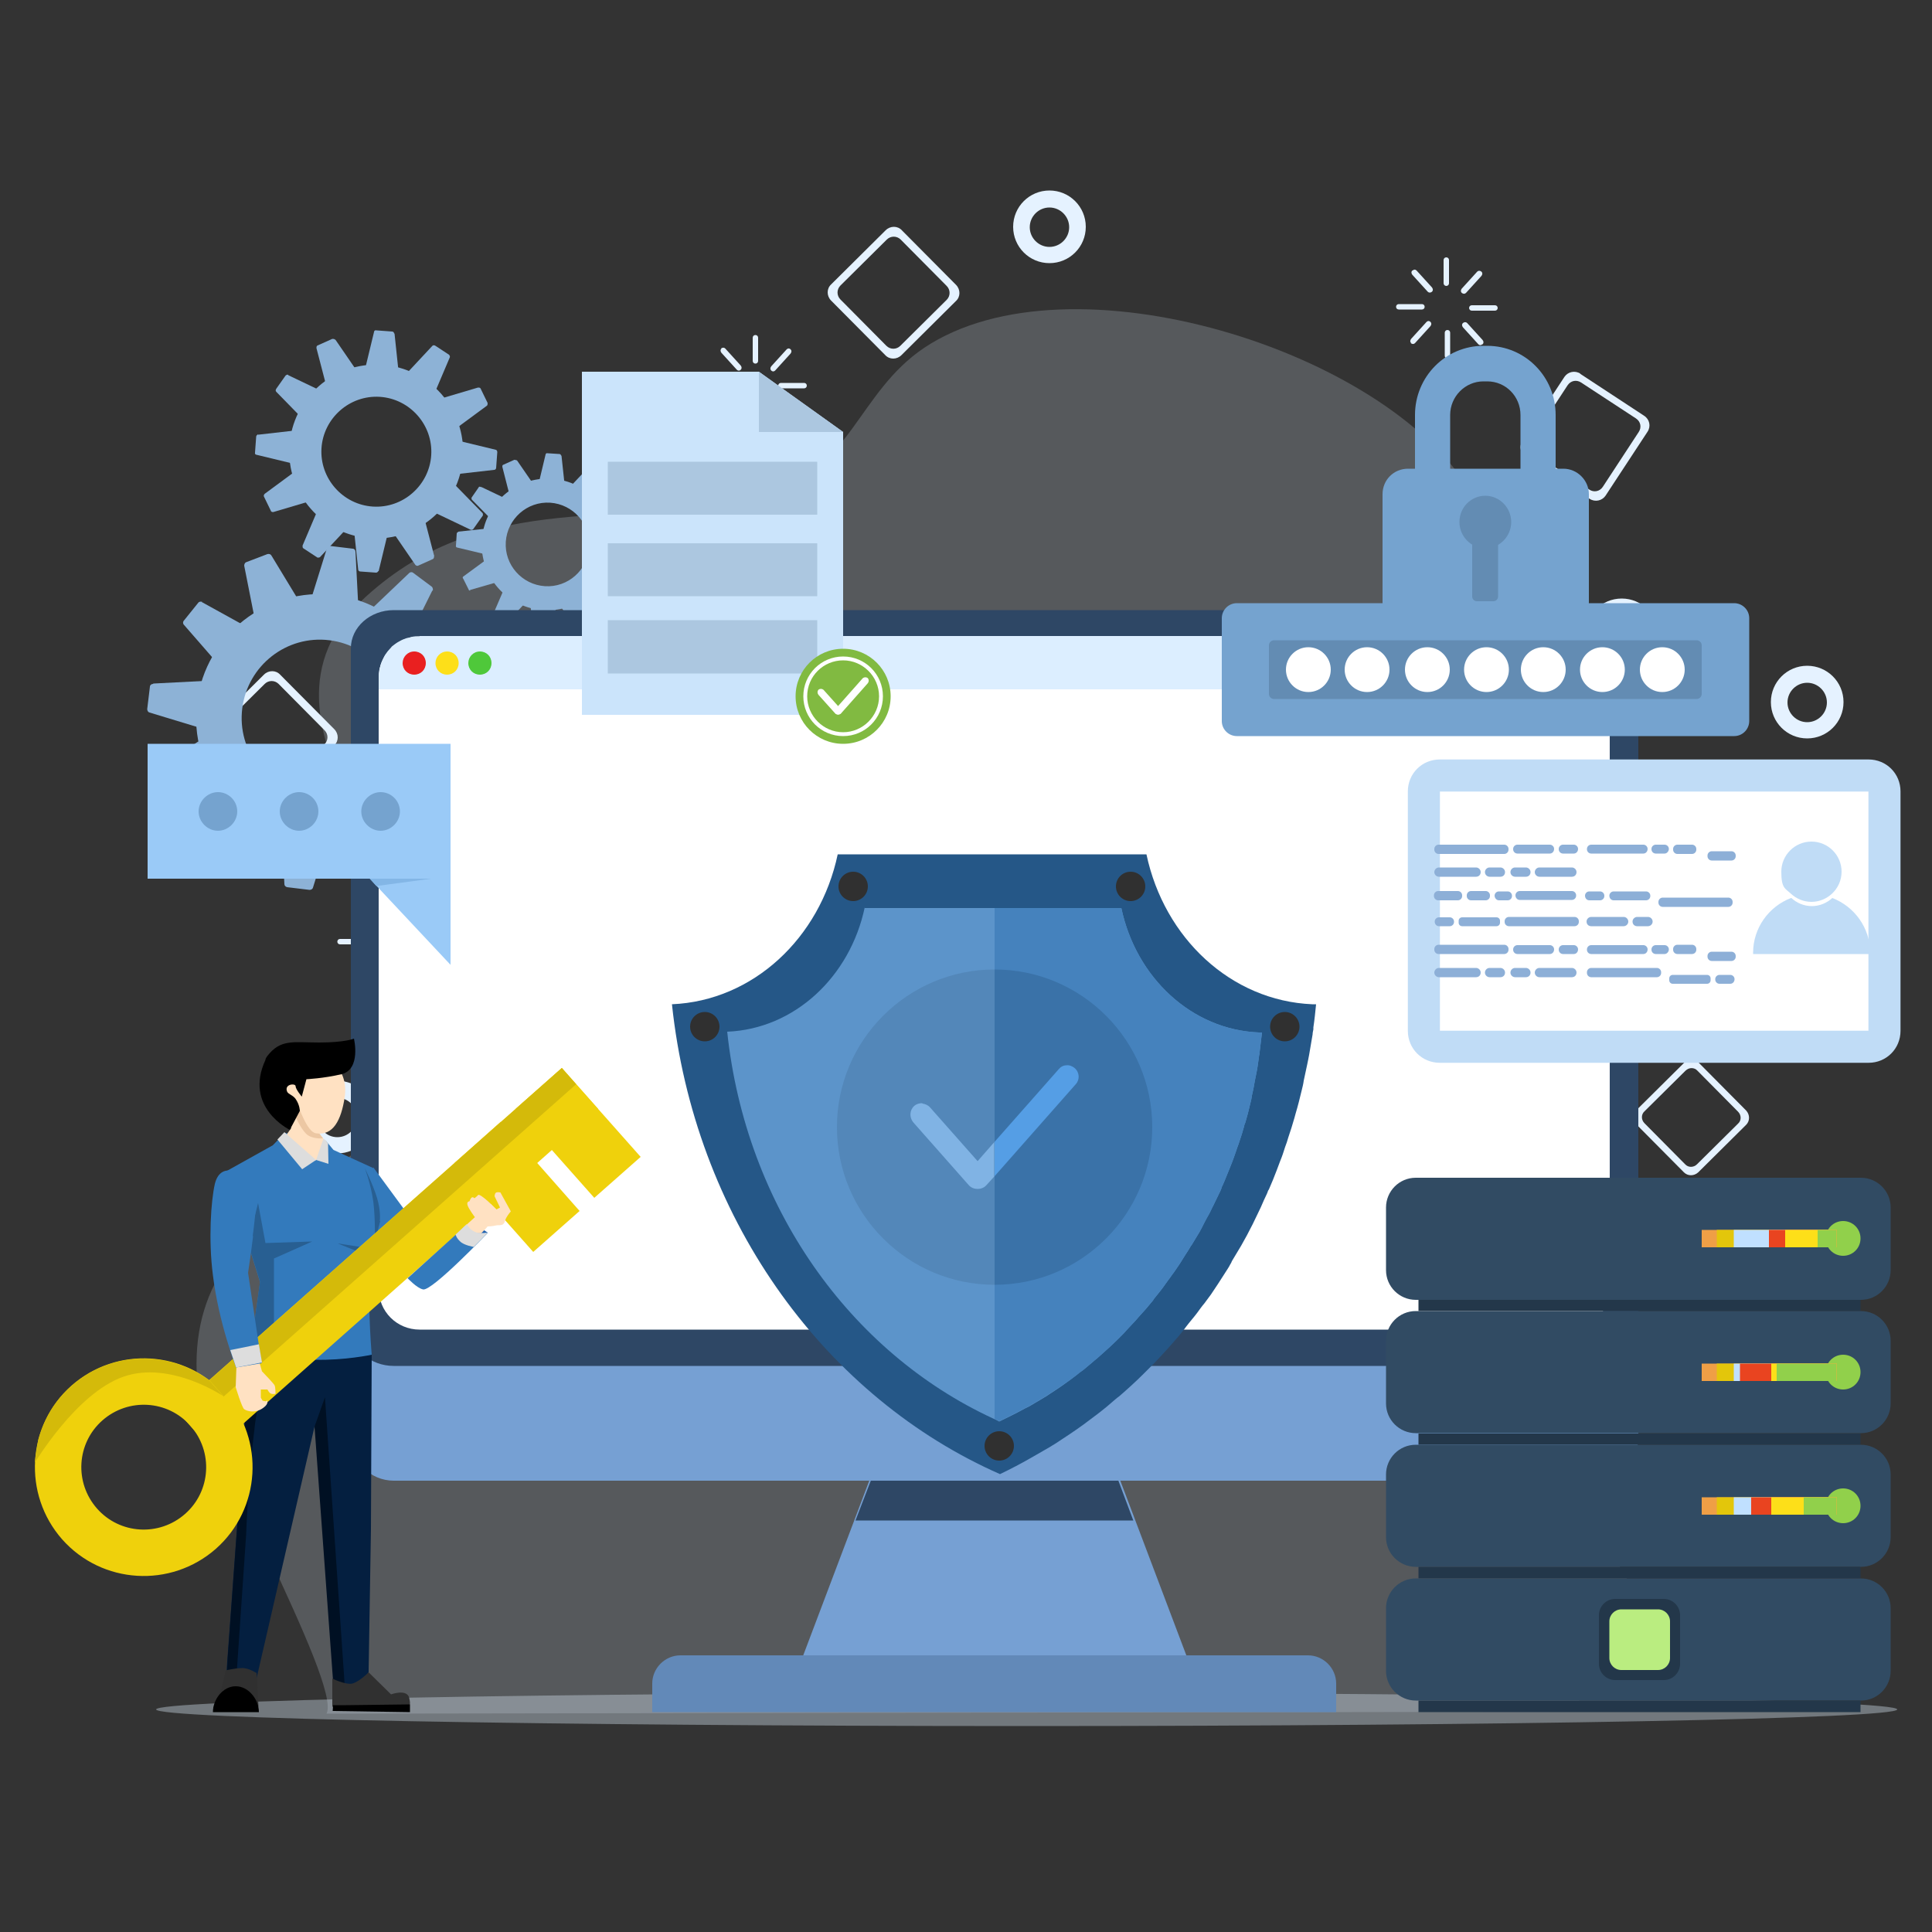 <?xml version="1.0" encoding="UTF-8"?>
<svg id="OBJECTS" xmlns="http://www.w3.org/2000/svg" version="1.1" viewBox="0 0 500 500">
  <rect x="0" y="0" width="500" height="500" fill="#333333" stroke="none"/>
  <!-- Generator: Adobe Illustrator 29.1.0, SVG Export Plug-In . SVG Version: 2.1.0 Build 142)  -->
  <defs>
    <style>
      .st0 {
        fill: #efd10c;
      }

      .st1 {
        fill: #337abc;
      }

      .st2 {
        fill: #3f5c69;
      }

      .st3 {
        fill: #d1deeb;
        opacity: .4;
      }

      .st3, .st4 {
        isolation: isolate;
      }

      .st5 {
        fill: #638cb3;
      }

      .st6 {
        fill: #6289b8;
      }

      .st7 {
        fill: #001023;
      }

      .st8 {
        fill: #d4ba0a;
      }

      .st9 {
        fill: #041f40;
      }

      .st10 {
        fill: #9acaf7;
      }

      .st11 {
        fill: #4582bd;
      }

      .st12 {
        fill: #285f92;
      }

      .st13, .st4 {
        fill: #e5f2ff;
      }

      .st14 {
        fill: #75a3cf;
      }

      .st15 {
        fill: #255787;
      }

      .st16, .st17 {
        fill: #fff;
      }

      .st18 {
        fill: #c0e0ff;
      }

      .st19 {
        fill: #303030;
      }

      .st20 {
        fill: #cbe4fb;
      }

      .st21 {
        fill: #2060af;
      }

      .st22 {
        fill: #ffe1c2;
      }

      .st23 {
        fill: #8dafd7;
      }

      .st24 {
        fill: #314b63;
      }

      .st25 {
        fill: #c0dcf6;
      }

      .st26 {
        fill: #ef9f46;
      }

      .st27 {
        fill: #559ee5;
      }

      .st28 {
        fill: #e3c60b;
      }

      .st29 {
        fill: #e92020;
      }

      .st30 {
        fill: #fddf19;
      }

      .st31 {
        fill: #ddd;
      }

      .st32 {
        fill: #e94420;
      }

      .st33 {
        fill: #ecc7a3;
      }

      .st34 {
        fill: #80b3e4;
      }

      .st35 {
        fill: #76a0d3;
      }

      .st4 {
        opacity: .2;
      }

      .st36 {
        fill: #acc7e0;
      }

      .st37 {
        fill: #3a72a8;
      }

      .st38 {
        fill: #91d04b;
      }

      .st39 {
        fill: #23374a;
      }

      .st40 {
        fill: #5387b9;
      }

      .st41 {
        fill: #4fc83a;
      }

      .st17 {
        stroke: #c0dcf6;
        stroke-linejoin: round;
        stroke-width: 8.3px;
      }

      .st42 {
        fill: #8db2d6;
      }

      .st43 {
        fill: #83b6e6;
      }

      .st44 {
        fill: #5c94ca;
      }

      .st45 {
        fill: #2e4765;
      }

      .st46 {
        fill: #baed80;
      }

      .st47 {
        fill: #81ba41;
      }

      .st48 {
        fill: #dceeff;
      }
    </style>
  </defs>
  <path class="st4" d="M84.5,443.5c4.1-8-33-72.1-33.6-88.3-1.8-48.6,56.8-48.9,61.9-88.6,4.6-35.5-55-78.4-18.2-112.1,31.6-28.8,66.7-16.8,103.6-26.7,22-5.9,23.7-26.2,41-37.8,37.6-25.1,119.8.8,141.2,37.1,20.6,34.9-24.3,65.6-12.8,99,9.2,26.9,38.7,40.1,40.4,71,1.3,24.6-23.5,41.3-20.2,65.8,4.6,33.1,64,41.5,17.5,80.1"/>
  <path class="st13" d="M100.3,230.8c.4,0,.7.3.7.7v6c0,.4-.3.7-.7.7s-.7-.3-.7-.7v-6c0-.4.3-.7.7-.7h0Z"/>
  <path class="st13" d="M100.6,257c.4,0,.7-.3.7-.7v-6c0-.4-.3-.7-.7-.7s-.7.3-.7.7v6c0,.4.3.7.7.7h0Z"/>
  <path class="st13" d="M109.4,234.5c.3.3.3.7,0,1l-4,4.4c-.3.3-.7.3-1.1,0-.3-.3-.3-.7,0-1l4-4.4c.3-.3.7-.3,1,0h0Z"/>
  <path class="st13" d="M91.5,234.3c-.3.3-.3.7,0,1.1l4,4.4c.3.3.7.3,1.1,0s.3-.7,0-1l-4-4.4c-.3-.3-.7-.3-1.1,0h0Z"/>
  <path class="st13" d="M109.7,253.3c.3-.3.3-.7,0-1l-4-4.4c-.3-.3-.7-.3-1,0s-.3.7,0,1.1l4,4.4c.3.3.7.3,1.1,0h0Z"/>
  <path class="st13" d="M91.2,253.1c-.3-.3-.3-.7,0-1l4-4.4c.3-.3.7-.3,1.1,0,.3.3.3.7,0,1.1l-4,4.4c-.3.3-.7.3-1,0h0Z"/>
  <path class="st13" d="M113.7,243.9c0,.4-.3.7-.7.7h-6c-.4,0-.7-.3-.7-.7s.3-.7.7-.7h6c.4,0,.7.3.7.7h0Z"/>
  <path class="st13" d="M87.3,243.7c0,.4.3.7.7.7h6c.4,0,.7-.3.7-.7s-.3-.7-.7-.7h-6c-.4,0-.7.3-.7.7h0Z"/>
  <path class="st13" d="M374.3,66.6c.4,0,.7.3.7.7v6c0,.4-.3.7-.7.7s-.7-.3-.7-.7v-6c0-.4.3-.7.7-.7h0Z"/>
  <path class="st13" d="M374.6,92.8c.4,0,.7-.3.7-.7v-6c0-.4-.3-.7-.7-.7s-.7.3-.7.7v6c0,.4.3.7.7.7h0Z"/>
  <path class="st13" d="M383.4,70.3c.3.3.3.7,0,1.1l-4,4.4c-.3.3-.7.3-1.1,0-.3-.3-.3-.7,0-1.1l4-4.4c.3-.3.7-.3,1.1,0h0Z"/>
  <path class="st13" d="M365.5,70c-.3.3-.3.7,0,1.1l4,4.4c.3.3.7.3,1.1,0,.3-.3.3-.7,0-1.1l-4-4.4c-.3-.3-.7-.3-1,0h-.1Z"/>
  <path class="st13" d="M383.7,89.1c.3-.3.3-.7,0-1.1l-4-4.4c-.3-.3-.7-.3-1.1,0-.3.3-.3.7,0,1.1l4,4.4c.3.3.7.3,1,0h.1Z"/>
  <path class="st13" d="M365.2,88.8c-.3-.3-.3-.7,0-1.1l4-4.4c.3-.3.7-.3,1,0s.3.7,0,1.1l-4,4.4c-.3.3-.7.3-1.1,0h.1Z"/>
  <path class="st13" d="M387.6,79.7c0,.4-.3.7-.7.7h-6c-.4,0-.7-.3-.7-.7s.3-.7.7-.7h6c.4,0,.7.3.7.7h0Z"/>
  <path class="st13" d="M361.3,79.4c0,.4.3.7.7.7h6c.4,0,.7-.3.7-.7s-.3-.7-.7-.7h-6c-.4,0-.7.3-.7.7h0Z"/>
  <path class="st13" d="M419.5,343.4c.4,0,.7.3.7.7v6c0,.4-.3.7-.7.7s-.7-.3-.7-.7v-6c0-.4.3-.7.7-.7h0Z"/>
  <path class="st13" d="M419.8,369.5c.4,0,.7-.3.7-.7v-6c0-.4-.3-.7-.7-.7s-.7.3-.7.7v6c0,.4.3.7.7.7h0Z"/>
  <path class="st13" d="M428.6,347c.3.3.3.7,0,1l-4,4.4c-.3.3-.7.3-1,0s-.3-.7,0-1.1l4-4.4c.3-.3.7-.3,1,0h0Z"/>
  <path class="st13" d="M410.7,346.8c-.3.3-.3.7,0,1l4,4.4c.3.3.7.3,1,0s.3-.7,0-1l-4-4.4c-.3-.3-.7-.3-1.1,0h.1Z"/>
  <path class="st13" d="M428.9,365.8c.3-.3.3-.7,0-1l-4-4.4c-.3-.3-.7-.3-1.1,0-.3.3-.3.7,0,1l4,4.4c.3.3.7.3,1.1,0h0Z"/>
  <path class="st13" d="M410.4,365.6c-.3-.3-.3-.7,0-1l4-4.4c.3-.3.7-.3,1.1,0,.3.3.3.7,0,1l-4,4.4c-.3.3-.7.3-1.1,0h0Z"/>
  <path class="st13" d="M432.8,356.4c0,.4-.3.7-.7.7h-6c-.4,0-.7-.3-.7-.7s.3-.7.7-.7h6c.4,0,.7.3.7.7h0Z"/>
  <path class="st13" d="M406.5,356.2c0,.4.3.7.7.7h6c.4,0,.7-.3.7-.7s-.3-.7-.7-.7h-6c-.4,0-.7.3-.7.7h0Z"/>
  <path class="st13" d="M195.5,86.7c.4,0,.7.3.7.7v6c0,.4-.3.7-.7.7s-.7-.3-.7-.7v-6c0-.4.3-.7.7-.7h0Z"/>
  <path class="st13" d="M195.8,112.9c.4,0,.7-.3.7-.7v-6c0-.4-.3-.7-.7-.7s-.7.3-.7.7v6c0,.4.3.7.7.7h0Z"/>
  <path class="st13" d="M204.6,90.4c.3.3.3.7,0,1.1l-4,4.4c-.3.3-.7.3-1,0s-.3-.7,0-1.1l4-4.4c.3-.3.7-.3,1,0h0Z"/>
  <path class="st13" d="M186.7,90.2c-.3.3-.3.7,0,1.1l4,4.4c.3.3.7.3,1,0s.3-.7,0-1.1l-4-4.4c-.3-.3-.7-.3-1.1,0h.1Z"/>
  <path class="st13" d="M204.9,109.2c.3-.3.3-.7,0-1.1l-4-4.4c-.3-.3-.7-.3-1.1,0s-.3.7,0,1.1l4,4.4c.3.3.7.3,1.1,0h0Z"/>
  <path class="st13" d="M186.4,109c-.3-.3-.3-.7,0-1.1l4-4.4c.3-.3.7-.3,1.1,0,.3.3.3.7,0,1.1l-4,4.4c-.3.3-.7.3-1,0h-.1Z"/>
  <path class="st13" d="M208.8,99.8c0,.4-.3.7-.7.7h-6c-.4,0-.7-.3-.7-.7s.3-.7.7-.7h6c.4,0,.7.3.7.7h0Z"/>
  <path class="st13" d="M182.4,99.6c0,.4.3.7.7.7h6c.4,0,.7-.3.7-.7s-.3-.7-.7-.7h-6c-.4,0-.7.3-.7.7h0Z"/>
  <path class="st13" d="M72.5,174.6c-1.1-1.2-3-1.2-4.2,0l-14.1,14c-1.2,1.1-1.2,3,0,4.2l14,14.1c1.1,1.2,3,1.2,4.2,0l14.1-14c1.2-1.1,1.2-3,0-4.2l-14-14.1h0ZM72.1,177l11.9,12c1,1,1,2.6,0,3.6l-12,11.9c-1,1-2.6,1-3.6,0l-11.9-12c-1-1-1-2.6,0-3.6l12-11.9c1-1,2.6-1,3.6,0h0Z"/>
  <path class="st13" d="M439.6,275c-1-1-2.6-1-3.7,0l-12.4,12.3c-1,1-1,2.6,0,3.7l12.3,12.4c1,1,2.6,1,3.7,0l12.4-12.3c1-1,1-2.6,0-3.7l-12.3-12.4h0ZM439.3,277.1l10.5,10.6c.9.9.9,2.3,0,3.1l-10.6,10.5c-.9.9-2.3.9-3.1,0l-10.5-10.6c-.9-.9-.9-2.3,0-3.1l10.6-10.5c.9-.9,2.3-.9,3.1,0h0Z"/>
  <path class="st13" d="M409,96.7c-1.4-.9-3.2-.5-4.1.8l-10.9,16.6c-.9,1.4-.5,3.2.8,4.1l16.6,10.9c1.4.9,3.2.5,4.1-.8l10.9-16.6c.9-1.4.5-3.2-.9-4.1l-16.6-10.9h.1ZM409.2,99l14.2,9.3c1.2.8,1.5,2.3.7,3.5l-9.3,14.2c-.8,1.2-2.3,1.5-3.5.7l-14.2-9.3c-1.2-.8-1.5-2.3-.7-3.5l9.3-14.2c.8-1.2,2.3-1.5,3.5-.7h0Z"/>
  <path class="st13" d="M233.4,59.6c-1.1-1.2-3-1.2-4.2,0l-14.1,14c-1.2,1.1-1.2,3,0,4.2l14,14.1c1.1,1.2,3,1.2,4.2,0l14.1-14c1.2-1.1,1.2-3,0-4.2l-14-14.1h0ZM233.1,62l11.9,12c1,1,1,2.6,0,3.6l-12,11.9c-1,1-2.6,1-3.6,0l-11.9-12c-1-1-1-2.6,0-3.6l12-11.9c1-1,2.6-1,3.6,0h0Z"/>
  <path class="st13" d="M87.3,279.7c-5.2,0-9.4,4.2-9.4,9.4s4.2,9.4,9.4,9.4,9.4-4.2,9.4-9.4-4.2-9.4-9.4-9.4h0ZM87.3,284.1c2.8,0,5.1,2.3,5.1,5.1s-2.3,5.1-5.1,5.1-5.1-2.3-5.1-5.1,2.3-5.1,5.1-5.1h0Z"/>
  <path class="st13" d="M467.7,172.3c-5.2,0-9.4,4.2-9.4,9.4s4.2,9.4,9.4,9.4,9.4-4.2,9.4-9.4-4.2-9.4-9.4-9.4h0ZM467.7,176.7c2.8,0,5.1,2.3,5.1,5.1s-2.3,5.1-5.1,5.1-5.1-2.3-5.1-5.1,2.3-5.1,5.1-5.1h0Z"/>
  <path class="st13" d="M419.7,154.9c-5.2,0-9.4,4.2-9.4,9.4s4.2,9.4,9.4,9.4,9.4-4.2,9.4-9.4-4.2-9.4-9.4-9.4h0ZM419.7,159.2c2.8,0,5.1,2.3,5.1,5.1s-2.3,5.1-5.1,5.1-5.1-2.3-5.1-5.1,2.3-5.1,5.1-5.1h0Z"/>
  <path class="st13" d="M271.6,49.3c-5.2,0-9.4,4.2-9.4,9.4s4.2,9.4,9.4,9.4,9.4-4.2,9.4-9.4-4.2-9.4-9.4-9.4h0ZM271.6,53.7c2.8,0,5.1,2.3,5.1,5.1s-2.3,5.1-5.1,5.1-5.1-2.3-5.1-5.1,2.3-5.1,5.1-5.1h0Z"/>
  <path class="st3" d="M40.4,442.4c0-2.4,100.9-4.3,225.3-4.3s225.3,1.9,225.3,4.3-100.9,4.3-225.3,4.3-225.3-1.9-225.3-4.3h0Z"/>
  <path class="st42" d="M114.5,189.7c2.2-17.5-10.3-33.5-27.8-35.7s-33.5,10.3-35.7,27.8,10.3,33.5,27.8,35.7,33.5-10.3,35.7-27.8h0ZM102.9,188.3c-1.4,11.1-11.5,19-22.6,17.6s-19-11.5-17.6-22.6,11.5-19,22.6-17.6,19,11.5,17.6,22.6h0Z"/>
  <path class="st42" d="M126.7,187.7l-16.8-5.1-.5,3.9-.7,5.8-.5,3.9,17.5-.9c.4,0,.7-.3.8-.7h0l.7-5.8h0c0-.4-.2-.8-.6-.9h0v-.2Z"/>
  <path class="st42" d="M39.7,176.9l17.5-.9-.5,3.9-.7,5.8-.5,3.8-16.8-5.1c-.4-.1-.6-.5-.6-.9h0l.7-5.8h0c0-.4.4-.7.8-.7h0Z"/>
  <path class="st42" d="M120.5,210.8l-11.5-13.2-2.4,3-3.7,4.6-2.4,3,15.4,8.5c.3.2.8,0,1.1-.2h0l3.7-4.6h0c.2-.3.2-.8,0-1.1h-.2Z"/>
  <path class="st42" d="M52.2,155.8l15.4,8.5-2.4,3-3.7,4.6-2.4,3-11.5-13.2c-.3-.3-.3-.8,0-1.1h0l3.7-4.6h0c.2-.3.7-.4,1.1-.2h-.2Z"/>
  <path class="st42" d="M101.8,225.5l-3.4-17.2-3.6,1.4-5.5,2.1-3.6,1.4,9.1,15c.2.3.7.5,1,.3h0l5.5-2.1h0c.4-.1.6-.6.5-.9h0Z"/>
  <path class="st42" d="M70.2,143.7l9.1,15-3.6,1.4-5.5,2.1-3.6,1.4-3.4-17.2c0-.4.2-.8.5-.9h0l5.5-2.1h0c.4-.1.8,0,1,.3h0Z"/>
  <path class="st42" d="M81,229.7l5.2-16.7-3.9-.5-5.8-.7-3.8-.5.9,17.5c0,.4.3.7.7.8h0l5.8.7h0c.4,0,.8-.2.9-.6h0Z"/>
  <path class="st42" d="M92,142.8l.9,17.5-3.9-.5-5.8-.7-3.8-.5,5.2-16.7c0-.4.5-.6.9-.6h0l5.8.7h0c.4,0,.7.4.7.8h0Z"/>
  <path class="st42" d="M59.8,223.3l12.7-12.1-3.1-2.3-4.7-3.5-3.1-2.3-7.8,15.7c-.2.3,0,.8.3,1h0l4.7,3.5h0c.3.2.8.2,1.1,0h-.1Z"/>
  <path class="st42" d="M111.9,152.8l-7.8,15.7-3.1-2.3-4.7-3.5-3.1-2.3,12.7-12.1c.3-.3.8-.3,1.1,0h0l4.7,3.5h0c.3.2.4.7.3,1.1h0Z"/>
  <path class="st42" d="M43.8,205.7l17.1-4-1.5-3.6-2.3-5.4-1.5-3.6-14.7,9.6c-.3.2-.5.7-.3,1h0l2.3,5.4h0c.2.4.6.6,1,.5h-.1Z"/>
  <path class="st42" d="M124.4,171.3l-14.7,9.6-1.5-3.6-2.3-5.4-1.5-3.6,17.1-4c.4,0,.8.1,1,.5h0l2.3,5.4h0c.2.4,0,.8-.3,1h0Z"/>
  <path class="st42" d="M119.8,118.3c.8-12.4-8.6-23.1-21-23.9s-23.1,8.6-23.9,21,8.6,23.1,21,23.9,23.1-8.6,23.9-21h0ZM111.6,117.8c-.5,7.8-7.3,13.8-15.1,13.3-7.8-.5-13.8-7.3-13.3-15.1.5-7.8,7.3-13.8,15.1-13.3,7.8.5,13.8,7.3,13.3,15.1h0Z"/>
  <path class="st42" d="M128.3,116.4l-12-2.9-.2,2.7-.3,4.1-.2,2.7,12.3-1.4c.3,0,.5-.3.5-.5h0l.3-4.1h0c0-.3-.2-.6-.4-.6h0Z"/>
  <path class="st42" d="M66.8,112.5l12.3-1.4-.2,2.7-.3,4.1-.2,2.7-12-2.9c-.3,0-.5-.3-.4-.6h0l.3-4.1h0c0-.3.3-.5.5-.6h0Z"/>
  <path class="st42" d="M124.9,132.8l-8.6-8.8-1.6,2.2-2.4,3.4-1.6,2.2,11.1,5.3c.2.1.6,0,.7-.2h0l2.4-3.4h0c.2-.2,0-.6,0-.8h0Z"/>
  <path class="st42" d="M74.6,97.1l11.1,5.3-1.6,2.2-2.4,3.4-1.6,2.2-8.6-8.8c-.2-.2-.2-.5,0-.8h0l2.4-3.4h0c.2-.2.5-.3.7-.2h0Z"/>
  <path class="st42" d="M112.4,144l-3.1-11.9-2.5,1.1-3.8,1.7-2.5,1.1,7,10.2c.2.2.5.3.7.2h0l3.8-1.7h0c.2-.1.4-.4.3-.7h0Z"/>
  <path class="st42" d="M86.8,87.9l7,10.2-2.5,1.1-3.8,1.7-2.5,1.1-3.1-11.9c0-.3,0-.6.3-.7h0l3.8-1.7h0c.2,0,.6,0,.7.2h0Z"/>
  <path class="st42" d="M98,147.8l2.9-12-2.7-.2-4.1-.3-2.7-.2,1.3,12.3c0,.3.3.5.5.5h0l4.1.3h0c.3,0,.5-.2.6-.4h0Z"/>
  <path class="st42" d="M102.1,86.3l1.3,12.3-2.7-.2-4.1-.3-2.7-.2,2.9-12c0-.3.3-.5.6-.4h0l4.1.3h0c.3,0,.5.3.5.5h0Z"/>
  <path class="st42" d="M82.8,144.2l8.4-9-2.3-1.5-3.5-2.3-2.3-1.5-4.8,11.3c0,.3,0,.6.2.7h0l3.5,2.3h0c.2.2.6.1.8,0h0Z"/>
  <path class="st42" d="M116.4,92.5l-4.8,11.3-2.3-1.5-3.5-2.3-2.3-1.5,8.4-9c.2-.2.5-.2.8,0h0l3.5,2.3h0c.2.2.3.5.2.7h0Z"/>
  <path class="st42" d="M70.8,132.5l11.8-3.5-1.2-2.4-1.8-3.7-1.2-2.4-9.9,7.3c-.2.2-.3.5-.2.7h0l1.8,3.7h0c0,.2.4.4.7.3h0Z"/>
  <path class="st42" d="M126,105l-9.9,7.3-1.2-2.4-1.8-3.7-1.2-2.4,11.8-3.5c.3,0,.6,0,.7.3h0l1.8,3.7h0c0,.2,0,.6-.2.7h0Z"/>
  <path class="st42" d="M158.7,142c.6-9.4-6.5-17.5-15.9-18.1s-17.5,6.5-18.1,15.9c-.6,9.4,6.5,17.5,15.9,18.1s17.5-6.5,18.1-15.9h0ZM152.5,141.6c-.4,5.9-5.5,10.5-11.5,10.1-5.9-.4-10.5-5.5-10.1-11.5.4-5.9,5.5-10.5,11.5-10.1,5.9.4,10.5,5.5,10.1,11.5h0Z"/>
  <path class="st42" d="M165.1,140.6l-9.1-2.2v2.1c-.1,0-.3,3.1-.3,3.1v2.1c-.1,0,9.1-1,9.1-1,.2,0,.4-.2.4-.4h0l.2-3.1h0c0-.2-.1-.4-.3-.5h0Z"/>
  <path class="st42" d="M118.5,137.6l9.3-1v2.1c0,0-.3,3.1-.3,3.1v2.1c0,0-9.2-2.2-9.2-2.2-.2,0-.4-.3-.3-.5h0l.2-3.1h0c0-.2.2-.4.4-.4h0Z"/>
  <path class="st42" d="M162.5,153l-6.6-6.7-1.2,1.7-1.8,2.6-1.2,1.7,8.4,4c.2,0,.4,0,.6-.1h0l1.8-2.6h0c.1-.2,0-.4,0-.6h0Z"/>
  <path class="st42" d="M124.5,126l8.4,4-1.2,1.7-1.8,2.6-1.2,1.7-6.6-6.7c0-.1-.2-.4,0-.6h0l1.8-2.6h0c0-.2.4-.2.6,0h0Z"/>
  <path class="st42" d="M153.1,161.4l-2.3-9-1.9.9-2.9,1.3-1.9.9,5.3,7.7c.1.2.4.2.6.2h0l2.9-1.3h0c.2,0,.3-.3.2-.5h0v-.2Z"/>
  <path class="st42" d="M133.7,119l5.3,7.7-1.9.9-2.9,1.3-1.9.9-2.3-9c0-.2,0-.4.2-.5h0l2.9-1.3h0c.2,0,.4,0,.6.2h0v-.2Z"/>
  <path class="st42" d="M142.2,164.4l2.2-9.1h-2.1c0-.1-3.1-.3-3.1-.3h-2.1c0-.1,1,9.1,1,9.1,0,.2.2.4.4.4h0l3.1.2h0c.2,0,.4-.1.5-.3h.1Z"/>
  <path class="st42" d="M145.3,117.8l1,9.3h-2.1c0,0-3.1-.3-3.1-.3h-2.1c0,0,2.2-9.2,2.2-9.2,0-.2.3-.4.5-.3h0l3.1.2h0c.2,0,.4.2.4.4h.1Z"/>
  <path class="st42" d="M130.7,161.6l6.4-6.8-1.7-1.1-2.6-1.7-1.7-1.1-3.7,8.6c0,.2,0,.4.2.5h0l2.6,1.7h0c.2.1.4,0,.6,0h-.1Z"/>
  <path class="st42" d="M156.1,122.5l-3.7,8.6-1.7-1.1-2.6-1.7-1.7-1.1,6.4-6.8c.1-.2.4-.2.6,0h0l2.6,1.7h0c.2,0,.2.4.2.6h0v-.2Z"/>
  <path class="st42" d="M121.6,152.7l9-2.6-.9-1.8-1.4-2.8-.9-1.8-7.5,5.5c-.2.1-.2.4,0,.6h0l1.4,2.8h0c0,.2.3.3.5.2h-.1Z"/>
  <path class="st42" d="M163.4,131.9l-7.5,5.6-.9-1.8-1.4-2.8-.9-1.8,9-2.6c.2,0,.4,0,.5.2h0l1.4,2.8h0c0,.2,0,.4-.1.6h0v-.2Z"/>
  <path class="st35" d="M229.2,372l-23.1,61.1c-1.9,4.9.9,8.9,6.2,8.9h90.3c5.3,0,8-4,6.2-8.9l-23.1-61.1h-56.5Z"/>
  <polygon class="st45" points="225.4 383.1 221.4 393.5 293.3 393.5 289.4 383.1 225.4 383.1 225.4 383.1"/>
  <path class="st35" d="M101.9,164.7h311c6.1,0,11.1,5,11.1,11.1v196.3c0,6.1-5,11.1-11.1,11.1H101.9c-6.1,0-11.1-5-11.1-11.1v-196.3c0-6.1,5-11.1,11.1-11.1h0Z"/>
  <path class="st45" d="M101.9,157.9h311c6.1,0,11.1,4.4,11.1,9.9v175.8c0,5.5-5,9.9-11.1,9.9H101.9c-6.1,0-11.1-4.4-11.1-9.9v-175.8c0-5.5,5-9.9,11.1-9.9h0Z"/>
  <path class="st16" d="M108.6,164.7c-5.9,0-10.6,4.8-10.6,10.6v158.2c0,5.9,4.7,10.6,10.6,10.6h297.4c5.9,0,10.6-4.8,10.6-10.6v-158.2c0-5.9-4.7-10.6-10.6-10.6H108.6Z"/>
  <path class="st48" d="M108.6,164.7h-1.1c-.6,0-1.3.2-1.9.4-.2,0-.3,0-.5.1-.6.2-1.1.4-1.6.7-.6.3-1.2.7-1.7,1.1-.3.2-.5.4-.7.7-.5.5-.9,1-1.3,1.6-.2.3-.4.6-.5.9-.3.6-.6,1.2-.8,1.9,0,.3-.2.7-.3,1,0,.7-.2,1.4-.2,2.1v3.2h318.6v-3.2c0-5.5-4.2-10-9.5-10.6H108.6Z"/>
  <path class="st29" d="M104.2,171.6c0-1.6,1.3-3,3-3s3,1.3,3,3-1.3,3-3,3-3-1.3-3-3h0Z"/>
  <path class="st30" d="M112.7,171.6c0-1.6,1.3-3,3-3s3,1.3,3,3-1.3,3-3,3-3-1.3-3-3h0Z"/>
  <path class="st41" d="M121.2,171.6c0-1.6,1.3-3,3-3s3,1.3,3,3-1.3,3-3,3-3-1.3-3-3h0Z"/>
  <path class="st2" d="M247.3,367.5c0-5.6,4.5-10.1,10.1-10.1s10.1,4.5,10.1,10.1-4.5,10.1-10.1,10.1-10.1-4.5-10.1-10.1h0Z"/>
  <path class="st6" d="M168.8,435.7c0-4,3.3-7.3,7.3-7.3h162.4c4,0,7.3,3.3,7.3,7.3v7.4h-177v-7.4h0Z"/>
  <path class="st15" d="M216.8,221.1c-4.6,21.7-21.9,37.9-42.9,38.8,5.8,54.6,38.4,100.2,82.9,120.7.7.3,1.3.6,2,.9,2.7-1.3,5.4-2.7,8-4.2.5-.3.9-.5,1.4-.8,1.1-.6,2.2-1.3,3.3-1.9.6-.4,1.2-.7,1.8-1.1,2.4-1.6,4.9-3.2,7.2-4.9,1.1-.8,2.1-1.6,3.2-2.4.4-.3.9-.7,1.3-1,1-.8,2-1.6,3-2.5.5-.4,1-.9,1.6-1.3,2.2-1.9,4.4-3.9,6.4-5.9l2.6-2.6c.6-.6,1.1-1.2,1.7-1.8.7-.8,1.5-1.6,2.2-2.4s1.4-1.6,2.1-2.4c.6-.7,1.2-1.4,1.8-2.2.2-.3.4-.5.6-.8.9-1.2,1.9-2.3,2.8-3.5.6-.8,1.2-1.7,1.9-2.5.6-.8,1.1-1.5,1.7-2.3.6-.9,1.2-1.8,1.8-2.7.6-.9,1.2-1.9,1.8-2.8.5-.8,1-1.5,1.4-2.3.2-.3.3-.5.4-.8.8-1.3,1.6-2.7,2.4-4,.5-.9,1-1.8,1.5-2.7.5-1,1-1.9,1.5-2.9.4-.9.9-1.8,1.3-2.7.6-1.2,1.1-2.3,1.6-3.5.3-.7.7-1.4,1-2.2,0-.2.2-.4.3-.6.7-1.6,1.4-3.3,2-4.9.3-.8.6-1.6.9-2.4.5-1.2.9-2.4,1.3-3.7.3-.8.6-1.6.8-2.4.6-1.7,1.1-3.4,1.6-5.1.1-.4.2-.7.3-1.1h0c.6-2,1.1-4,1.6-6.1.2-.8.4-1.6.5-2.4.3-1.4.6-2.8.9-4.2.2-.8.3-1.6.5-2.5.3-1.7.6-3.5.9-5.3,0-.4.1-.8.2-1.3v-.5c.3-2,.5-4,.7-6h-1c-21-.9-38.3-17.1-42.9-38.8h-80.1.2Z"/>
  <path class="st44" d="M223.8,234.8c-3.8,18-18.2,31.5-35.6,32.2,4.8,45.3,31.8,83,68.8,100.1.5.2,1.1.5,1.6.8,2.3-1.1,4.5-2.2,6.7-3.4.4-.2.8-.4,1.2-.6.9-.5,1.8-1.1,2.7-1.6.5-.3,1-.6,1.5-.9,2-1.3,4-2.6,6-4.1.9-.7,1.8-1.3,2.6-2,.4-.3.7-.5,1.1-.8.8-.7,1.7-1.4,2.5-2.1.4-.4.9-.7,1.3-1.1,1.8-1.6,3.6-3.2,5.3-4.9s1.4-1.4,2.1-2.2c.5-.5.9-1,1.4-1.5s1.2-1.3,1.8-2c.6-.7,1.2-1.3,1.8-2,.5-.6,1-1.2,1.5-1.8.2-.2.3-.4.5-.7.8-1,1.5-1.9,2.3-2.9.5-.7,1-1.4,1.5-2.1.5-.6.9-1.3,1.4-1.9.5-.7,1-1.5,1.5-2.2.5-.8,1-1.6,1.5-2.4.4-.6.8-1.2,1.2-1.9.1-.2.2-.4.4-.6.7-1.1,1.3-2.2,2-3.3.4-.7.8-1.5,1.2-2.3.4-.8.8-1.6,1.3-2.4.4-.7.7-1.5,1.1-2.2.5-1,.9-1.9,1.4-2.9.3-.6.6-1.2.8-1.8,0-.2.1-.3.2-.5.6-1.3,1.1-2.7,1.7-4.1.3-.7.5-1.3.8-2,.4-1,.7-2,1.1-3.1.2-.7.5-1.3.7-2,.5-1.4.9-2.8,1.3-4.2,0-.3.2-.6.3-.9h0c.5-1.7.9-3.3,1.3-5,.2-.7.3-1.3.4-2,.3-1.2.5-2.3.7-3.5.1-.7.3-1.4.4-2,.3-1.4.5-2.9.7-4.4,0-.3.1-.7.2-1v-.4c.2-1.7.4-3.3.6-5h-.8c-17.4-.7-31.8-14.2-35.6-32.2h-66.4v-.2Z"/>
  <path class="st19" d="M254.8,374.2c0-2.1,1.7-3.8,3.8-3.8s3.8,1.7,3.8,3.8-1.7,3.8-3.8,3.8-3.8-1.7-3.8-3.8h0Z"/>
  <path class="st19" d="M328.7,265.7c0-2.1,1.7-3.8,3.8-3.8s3.8,1.7,3.8,3.8-1.7,3.8-3.8,3.8-3.8-1.7-3.8-3.8h0Z"/>
  <path class="st19" d="M288.8,229.4c0-2.1,1.7-3.8,3.8-3.8s3.8,1.7,3.8,3.8-1.7,3.8-3.8,3.8-3.8-1.7-3.8-3.8h0Z"/>
  <path class="st19" d="M217,229.4c0-2.1,1.7-3.8,3.8-3.8s3.8,1.7,3.8,3.8-1.7,3.8-3.8,3.8-3.8-1.7-3.8-3.8h0Z"/>
  <path class="st19" d="M178.6,265.7c0-2.1,1.7-3.8,3.8-3.8s3.8,1.7,3.8,3.8-1.7,3.8-3.8,3.8-3.8-1.7-3.8-3.8h0Z"/>
  <path class="st11" d="M257.4,234.8v132.4c.4.2.8.4,1.2.6,2.3-1.1,4.5-2.2,6.7-3.4.4-.2.8-.4,1.2-.6.9-.5,1.8-1.1,2.7-1.6.5-.3,1-.6,1.5-.9,2-1.3,4-2.6,6-4,.9-.7,1.8-1.3,2.6-2,.4-.3.7-.5,1.1-.8.8-.7,1.7-1.4,2.5-2.1.4-.4.9-.7,1.3-1.1,1.8-1.6,3.6-3.2,5.3-4.9s1.4-1.4,2.1-2.2c.5-.5.9-1,1.4-1.5s1.2-1.3,1.8-2c.6-.7,1.2-1.3,1.8-2,.5-.6,1-1.2,1.5-1.8.2-.2.4-.4.5-.7.8-1,1.6-1.9,2.3-2.9.5-.7,1-1.4,1.5-2.1.5-.6.9-1.3,1.4-1.9.5-.7,1-1.5,1.5-2.2.5-.8,1-1.6,1.5-2.4.4-.6.8-1.3,1.2-1.9.1-.2.2-.4.4-.6.7-1.1,1.3-2.2,2-3.3.4-.7.8-1.5,1.2-2.3.4-.8.9-1.6,1.3-2.4.4-.7.7-1.5,1.1-2.2.5-1,.9-1.9,1.4-2.9.3-.6.6-1.2.8-1.8,0-.2.1-.3.2-.5.6-1.3,1.1-2.7,1.7-4.1.3-.7.5-1.3.8-2,.4-1,.7-2,1.1-3.1.2-.7.5-1.4.7-2,.5-1.4.9-2.8,1.3-4.2,0-.3.2-.6.3-.9h0c.5-1.7.9-3.3,1.3-5,.2-.7.3-1.3.4-2,.3-1.2.5-2.3.7-3.5.1-.7.3-1.4.4-2,.3-1.4.5-2.9.7-4.4,0-.3.1-.7.2-1v-.4c.2-1.7.4-3.3.6-5h-.8c-17.4-.7-31.8-14.2-35.6-32.2h-32.8v-.2Z"/>
  <path class="st40" d="M257.4,250.9c-22.5,0-40.8,18.3-40.8,40.8s18.3,40.8,40.8,40.8v-81.6h0Z"/>
  <path class="st37" d="M257.4,250.9v81.6c22.5,0,40.8-18.3,40.8-40.8s-18.3-40.8-40.8-40.8h0Z"/>
  <path class="st34" d="M238.7,285.5c-.8,0-1.5.2-2.1.7-1.2,1.1-1.3,2.9-.3,4.2l14.4,16.3c.6.7,1.5,1,2.3,1s1.7-.3,2.3-1l2-2.2v-8.9l-4.3,4.9-12.3-13.9c-.5-.6-1.3-.9-2-1h0Z"/>
  <path class="st27" d="M276,275.7c-.8,0-1.5.4-2,1l-16.6,18.8v8.9l21-23.8c1.1-1.2,1-3.1-.3-4.2-.6-.5-1.4-.8-2.1-.7h0Z"/>
  <path class="st24" d="M489.3,312.5c0-4.3-3.5-7.7-7.7-7.7h-115.2c-4.3,0-7.7,3.5-7.7,7.7v16.2c0,4.3,3.5,7.7,7.7,7.7h115.2c4.3,0,7.7-3.5,7.7-7.7v-16.2h0Z"/>
  <polygon class="st39" points="481.5 336.4 367.1 336.4 367.1 339.3 481.5 339.3 481.5 336.4 481.5 336.4"/>
  <path class="st38" d="M481.5,320.5c0-2.5-2-4.5-4.5-4.5s-4.5,2-4.5,4.5,2,4.5,4.5,4.5,4.5-2,4.5-4.5h0Z"/>
  <polygon class="st26" points="475.3 318.3 440.4 318.3 440.4 322.8 475.3 322.8 475.3 318.3 475.3 318.3"/>
  <polygon class="st28" points="475.3 318.3 444.3 318.3 444.3 322.8 475.3 322.8 475.3 318.3 475.3 318.3"/>
  <polygon class="st18" points="475.3 318.3 448.7 318.3 448.7 322.8 475.3 322.8 475.3 318.3 475.3 318.3"/>
  <polygon class="st32" points="475.3 318.3 457.8 318.3 457.8 322.8 475.3 322.8 475.3 318.3 475.3 318.3"/>
  <polygon class="st30" points="475.3 318.3 462 318.3 462 322.8 475.3 322.8 475.3 318.3 475.3 318.3"/>
  <polygon class="st38" points="475.3 318.3 470.4 318.3 470.4 322.8 475.3 322.8 475.3 318.3 475.3 318.3"/>
  <path class="st24" d="M489.3,347c0-4.3-3.5-7.7-7.7-7.7h-115.2c-4.3,0-7.7,3.5-7.7,7.7v16.2c0,4.3,3.5,7.7,7.7,7.7h115.2c4.3,0,7.7-3.5,7.7-7.7v-16.2h0Z"/>
  <polygon class="st39" points="481.5 371 367.1 371 367.1 373.9 481.5 373.9 481.5 371 481.5 371"/>
  <path class="st38" d="M481.5,355.1c0-2.5-2-4.5-4.5-4.5s-4.5,2-4.5,4.5,2,4.5,4.5,4.5,4.5-2,4.5-4.5h0Z"/>
  <polygon class="st26" points="475.3 352.9 440.4 352.9 440.4 357.4 475.3 357.4 475.3 352.9 475.3 352.9"/>
  <polygon class="st28" points="475.3 352.9 444.3 352.9 444.3 357.4 475.3 357.4 475.3 352.9 475.3 352.9"/>
  <polygon class="st18" points="475.3 352.9 448.7 352.9 448.7 357.4 475.3 357.4 475.3 352.9 475.3 352.9"/>
  <polygon class="st32" points="475.3 352.9 450.3 352.9 450.3 357.4 475.3 357.4 475.3 352.9 475.3 352.9"/>
  <polygon class="st30" points="475.3 352.9 458.4 352.9 458.4 357.4 475.3 357.4 475.3 352.9 475.3 352.9"/>
  <polygon class="st38" points="475.3 352.9 459.8 352.9 459.8 357.4 475.3 357.4 475.3 352.9 475.3 352.9"/>
  <path class="st24" d="M489.3,381.6c0-4.3-3.5-7.7-7.7-7.7h-115.2c-4.3,0-7.7,3.5-7.7,7.7v16.2c0,4.3,3.5,7.7,7.7,7.7h115.2c4.3,0,7.7-3.5,7.7-7.7v-16.2h0Z"/>
  <polygon class="st39" points="481.5 405.5 367.1 405.5 367.1 408.5 481.5 408.5 481.5 405.5 481.5 405.5"/>
  <path class="st38" d="M481.5,389.7c0-2.5-2-4.5-4.5-4.5s-4.5,2-4.5,4.5,2,4.5,4.5,4.5,4.5-2,4.5-4.5h0Z"/>
  <polygon class="st26" points="475.3 387.5 440.4 387.5 440.4 392 475.3 392 475.3 387.5 475.3 387.5"/>
  <polygon class="st28" points="475.3 387.5 444.3 387.5 444.3 392 475.3 392 475.3 387.5 475.3 387.5"/>
  <polygon class="st18" points="475.3 387.5 448.7 387.5 448.7 392 475.3 392 475.3 387.5 475.3 387.5"/>
  <polygon class="st32" points="475.3 387.5 453.2 387.5 453.2 392 475.3 392 475.3 387.5 475.3 387.5"/>
  <polygon class="st30" points="475.3 387.5 458.4 387.5 458.4 392 475.3 392 475.3 387.5 475.3 387.5"/>
  <polygon class="st38" points="475.3 387.5 466.8 387.5 466.8 392 475.3 392 475.3 387.5 475.3 387.5"/>
  <path class="st24" d="M489.3,416.2c0-4.3-3.5-7.7-7.7-7.7h-115.2c-4.3,0-7.7,3.5-7.7,7.7v16.2c0,4.3,3.5,7.7,7.7,7.7h115.2c4.3,0,7.7-3.5,7.7-7.7v-16.2h0Z"/>
  <polygon class="st39" points="481.5 440.1 367.1 440.1 367.1 443.1 481.5 443.1 481.5 440.1 481.5 440.1"/>
  <path class="st39" d="M434.8,418c0-2.3-1.9-4.2-4.2-4.2h-12.6c-2.3,0-4.2,1.9-4.2,4.2v12.6c0,2.3,1.9,4.2,4.2,4.2h12.6c2.3,0,4.2-1.9,4.2-4.2v-12.6h0Z"/>
  <path class="st46" d="M432.2,419.6c0-1.7-1.4-3.1-3.1-3.1h-9.5c-1.7,0-3.1,1.4-3.1,3.1v9.5c0,1.7,1.4,3.1,3.1,3.1h9.5c1.7,0,3.1-1.4,3.1-3.1v-9.5h0Z"/>
  <path class="st17" d="M368.5,204.8c0-2.3,1.8-4.1,4.1-4.1h111c2.3,0,4.1,1.8,4.1,4.1v62c0,2.3-1.8,4.1-4.1,4.1h-111c-2.3,0-4.1-1.8-4.1-4.1v-62h0Z"/>
  <path class="st23" d="M371.2,219.7c0-.6.5-1.1,1.1-1.1h17c.6,0,1.1.5,1.1,1.1v.2c0,.6-.5,1.1-1.1,1.1h-17c-.6,0-1.1-.5-1.1-1.1v-.2h0Z"/>
  <path class="st23" d="M391.6,219.7c0-.6.5-1.1,1.1-1.1h8.4c.6,0,1.1.5,1.1,1.1h0c0,.7-.5,1.2-1.1,1.2h-8.4c-.6,0-1.1-.5-1.1-1.1h0Z"/>
  <path class="st23" d="M397.2,225.7c0-.6.5-1.2,1.2-1.2h8.4c.6,0,1.2.5,1.2,1.2s-.5,1.2-1.2,1.2h-8.4c-.6,0-1.2-.5-1.2-1.2h0Z"/>
  <path class="st23" d="M441.9,221.4c0-.6.5-1.1,1.1-1.1h5.1c.6,0,1.1.5,1.1,1.1v.2c0,.6-.5,1.1-1.1,1.1h-5.1c-.6,0-1.1-.5-1.1-1.1v-.2h0Z"/>
  <path class="st23" d="M403.4,219.7c0-.6.5-1.1,1.1-1.1h2.8c.6,0,1.1.5,1.1,1.1h0c0,.7-.5,1.2-1.1,1.2h-2.8c-.6,0-1.1-.5-1.1-1.1h0Z"/>
  <path class="st23" d="M390.9,225.7c0-.6.5-1.2,1.2-1.2h2.8c.6,0,1.2.5,1.2,1.2s-.5,1.2-1.2,1.2h-2.8c-.6,0-1.2-.5-1.2-1.2h0Z"/>
  <path class="st23" d="M433,219.7c0-.6.5-1.1,1.1-1.1h3.8c.6,0,1.1.5,1.1,1.1v.2c0,.6-.5,1.1-1.1,1.1h-3.8c-.6,0-1.1-.5-1.1-1.1v-.2h0Z"/>
  <path class="st23" d="M384.3,225.7c0-.6.5-1.2,1.2-1.2h2.8c.6,0,1.2.5,1.2,1.2s-.5,1.2-1.2,1.2h-2.8c-.6,0-1.2-.5-1.2-1.2h0Z"/>
  <path class="st23" d="M427.4,219.7c0-.6.5-1.1,1.1-1.1h2.3c.6,0,1.1.5,1.1,1.1h0c0,.6-.5,1.2-1.1,1.2h-2.3c-.6,0-1.1-.5-1.1-1.1h0Z"/>
  <path class="st23" d="M371.2,225.7c0-.6.5-1.2,1.2-1.2h9.6c.6,0,1.2.5,1.2,1.2s-.5,1.2-1.2,1.2h-9.6c-.6,0-1.2-.5-1.2-1.2h0Z"/>
  <path class="st23" d="M410.7,219.7c0-.6.5-1.1,1.1-1.1h13.5c.6,0,1.1.5,1.1,1.1h0c0,.7-.5,1.2-1.1,1.2h-13.5c-.6,0-1.1-.5-1.1-1.1h0Z"/>
  <path class="st23" d="M371.2,245.6c0-.6.5-1.1,1.1-1.1h17c.6,0,1.1.5,1.1,1.1v.2c0,.6-.5,1.1-1.1,1.1h-17c-.6,0-1.1-.5-1.1-1.1v-.2h0Z"/>
  <path class="st23" d="M410.7,251.6c0-.6.5-1.1,1.1-1.1h17c.6,0,1.1.5,1.1,1.1v.2c0,.6-.5,1.1-1.1,1.1h-17c-.6,0-1.1-.5-1.1-1.1v-.2h0Z"/>
  <path class="st23" d="M391.6,245.7c0-.6.5-1.1,1.1-1.1h8.4c.6,0,1.1.5,1.1,1.1h0c0,.7-.5,1.2-1.1,1.2h-8.4c-.6,0-1.1-.5-1.1-1.1h0Z"/>
  <path class="st23" d="M432,253.2c0-.5.4-.9.9-.9h8.9c.5,0,.9.4.9.9v.5c0,.5-.4.9-.9.9h-8.9c-.5,0-.9-.4-.9-.9v-.5h0Z"/>
  <path class="st23" d="M397.2,251.7c0-.6.5-1.2,1.2-1.2h8.4c.6,0,1.2.5,1.2,1.2s-.5,1.2-1.2,1.2h-8.4c-.6,0-1.2-.5-1.2-1.2h0Z"/>
  <path class="st23" d="M441.9,247.4c0-.6.5-1.1,1.1-1.1h5.1c.6,0,1.1.5,1.1,1.1v.2c0,.6-.5,1.1-1.1,1.1h-5.1c-.6,0-1.1-.5-1.1-1.1v-.2h0Z"/>
  <path class="st23" d="M403.4,245.7c0-.6.5-1.1,1.1-1.1h2.8c.6,0,1.1.5,1.1,1.1h0c0,.7-.5,1.2-1.1,1.2h-2.8c-.6,0-1.1-.5-1.1-1.1h0Z"/>
  <path class="st23" d="M443.9,253.4c0-.6.5-1.1,1.1-1.1h2.8c.6,0,1.1.5,1.1,1.1h0c0,.7-.5,1.2-1.1,1.2h-2.8c-.6,0-1.1-.5-1.1-1.1h0Z"/>
  <path class="st23" d="M390.9,251.7c0-.6.5-1.2,1.2-1.2h2.8c.6,0,1.2.5,1.2,1.2s-.5,1.2-1.2,1.2h-2.8c-.6,0-1.2-.5-1.2-1.2h0Z"/>
  <path class="st23" d="M433,245.6c0-.6.5-1.1,1.1-1.1h3.8c.6,0,1.1.5,1.1,1.1v.2c0,.6-.5,1.1-1.1,1.1h-3.8c-.6,0-1.1-.5-1.1-1.1v-.2h0Z"/>
  <path class="st23" d="M384.3,251.7c0-.6.5-1.2,1.2-1.2h2.8c.6,0,1.2.5,1.2,1.2s-.5,1.2-1.2,1.2h-2.8c-.6,0-1.2-.5-1.2-1.2h0Z"/>
  <path class="st23" d="M427.4,245.7c0-.6.5-1.1,1.1-1.1h2.3c.6,0,1.1.5,1.1,1.1h0c0,.6-.5,1.2-1.1,1.2h-2.3c-.6,0-1.1-.5-1.1-1.1h0Z"/>
  <path class="st23" d="M371.2,251.7c0-.6.5-1.2,1.2-1.2h9.6c.6,0,1.2.5,1.2,1.2s-.5,1.2-1.2,1.2h-9.6c-.6,0-1.2-.5-1.2-1.2h0Z"/>
  <path class="st23" d="M410.7,245.7c0-.6.5-1.1,1.1-1.1h13.5c.6,0,1.1.5,1.1,1.1h0c0,.7-.5,1.2-1.1,1.2h-13.5c-.6,0-1.1-.5-1.1-1.1h0Z"/>
  <path class="st23" d="M448.4,233.4c0-.6-.5-1.1-1.1-1.1h-17c-.6,0-1.1.5-1.1,1.1v.2c0,.6.5,1.1,1.1,1.1h17c.6,0,1.1-.5,1.1-1.1v-.2h0Z"/>
  <path class="st23" d="M408.6,238.4c0-.6-.5-1.1-1.1-1.1h-17c-.6,0-1.1.5-1.1,1.1v.2c0,.6.5,1.1,1.1,1.1h17c.6,0,1.1-.5,1.1-1.1v-.2h0Z"/>
  <path class="st23" d="M427.1,231.8c0-.6-.5-1.1-1.1-1.1h-8.4c-.6,0-1.1.5-1.1,1.1h0c0,.7.5,1.2,1.1,1.2h8.4c.6,0,1.1-.5,1.1-1.1h0Z"/>
  <path class="st23" d="M388.2,238.3c0-.5-.4-.9-.9-.9h-8.9c-.5,0-.9.4-.9.9v.5c0,.5.4.9.9.9h8.9c.5,0,.9-.4.9-.9v-.5h0Z"/>
  <path class="st23" d="M421.4,238.5c0-.6-.5-1.2-1.2-1.2h-8.4c-.6,0-1.2.5-1.2,1.2s.5,1.2,1.2,1.2h8.4c.6,0,1.2-.5,1.2-1.2h0Z"/>
  <path class="st23" d="M378.4,231.7c0-.6-.5-1.1-1.1-1.1h-5.1c-.6,0-1.1.5-1.1,1.1v.2c0,.6.5,1.1,1.1,1.1h5.1c.6,0,1.1-.5,1.1-1.1v-.2h0Z"/>
  <path class="st23" d="M415.2,231.8c0-.6-.5-1.1-1.1-1.1h-2.8c-.6,0-1.1.5-1.1,1.1h0c0,.7.5,1.2,1.1,1.2h2.8c.6,0,1.1-.5,1.1-1.1h0Z"/>
  <path class="st23" d="M376.3,238.5c0-.6-.5-1.1-1.1-1.1h-2.8c-.6,0-1.1.5-1.1,1.1h0c0,.7.5,1.2,1.1,1.2h2.8c.6,0,1.1-.5,1.1-1.1h0Z"/>
  <path class="st23" d="M427.7,238.5c0-.6-.5-1.2-1.2-1.2h-2.8c-.6,0-1.2.5-1.2,1.2s.5,1.2,1.2,1.2h2.8c.6,0,1.2-.5,1.2-1.2h0Z"/>
  <path class="st23" d="M385.6,231.7c0-.6-.5-1.1-1.1-1.1h-3.8c-.6,0-1.1.5-1.1,1.1v.2c0,.6.5,1.1,1.1,1.1h3.8c.6,0,1.1-.5,1.1-1.1v-.2h0Z"/>
  <path class="st23" d="M391.3,231.8c0-.6-.5-1.1-1.1-1.1h-2.3c-.6,0-1.1.5-1.1,1.1h0c0,.6.5,1.2,1.1,1.2h2.3c.6,0,1.1-.5,1.1-1.1h0Z"/>
  <path class="st23" d="M407.9,231.7c0-.6-.5-1.1-1.1-1.1h-13.5c-.6,0-1.1.5-1.1,1.1h0c0,.7.5,1.2,1.1,1.2h13.5c.6,0,1.1-.5,1.1-1.1h0Z"/>
  <path class="st25" d="M463.5,232.4c-5.7,2.2-9.8,7.7-9.8,14.2s0,.2,0,.3h30.3v-.3c0-6.5-4.1-12-9.8-14.2-1.4,1.3-3.3,2.1-5.3,2.1s-3.9-.8-5.3-2.1h-.1Z"/>
  <path class="st25" d="M468.8,217.8c-4.3,0-7.8,3.5-7.8,7.8s1,4.3,2.5,5.7c1.4,1.3,3.3,2.1,5.3,2.1s3.9-.8,5.3-2.1c1.5-1.4,2.5-3.4,2.5-5.7,0-4.3-3.5-7.8-7.8-7.8h0Z"/>
  <polygon class="st10" points="116.6 192.5 38.2 192.5 38.2 227.4 116.6 227.4 116.6 192.5 116.6 192.5"/>
  <polygon class="st10" points="116.6 227.4 95.7 227.4 116.6 249.7 116.6 227.4 116.6 227.4"/>
  <polygon class="st43" points="111.6 227.4 95.7 227.4 97.4 229.3 111.6 227.4 111.6 227.4"/>
  <path class="st14" d="M103.5,210c0-2.8-2.3-5-5-5s-5,2.3-5,5,2.3,5,5,5,5-2.3,5-5h0Z"/>
  <path class="st14" d="M82.4,210c0-2.8-2.3-5-5-5s-5,2.3-5,5,2.3,5,5,5,5-2.3,5-5h0Z"/>
  <path class="st14" d="M61.4,210c0-2.8-2.3-5-5-5s-5,2.3-5,5,2.3,5,5,5,5-2.3,5-5h0Z"/>
  <path class="st14" d="M383.9,89.5c-9.8,0-17.7,8-17.7,17.9v16h9.1v-16c0-4.8,3.9-8.7,8.6-8.7h1c4.8,0,8.6,3.9,8.6,8.7v16h9.1v-16c0-9.9-7.9-17.9-17.7-17.9h-1Z"/>
  <path class="st14" d="M357.8,127.9c0-3.7,2.9-6.6,6.6-6.6h40.2c3.6,0,6.6,3,6.6,6.6v28c0,3.7-2.9,6.6-6.6,6.6h-40.2c-3.6,0-6.6-3-6.6-6.6v-28h0Z"/>
  <path class="st14" d="M367.8,123.3c-4,0-7.2,3.3-7.2,7.3v22.7c0,4,3.2,7.3,7.2,7.3h33.3c4,0,7.2-3.3,7.2-7.3v-22.7c0-4-3.2-7.3-7.2-7.3h-33.3ZM367.8,124.6h33.3c3.3,0,5.9,2.7,5.9,6v22.7c0,3.3-2.7,6-5.9,6h-33.3c-3.3,0-5.9-2.7-5.9-6v-22.7c0-3.3,2.7-6,5.9-6h0Z"/>
  <path class="st5" d="M377.7,135.1c0-3.8,3-6.8,6.7-6.8s6.7,3.1,6.7,6.8-3,6.8-6.7,6.8-6.7-3.1-6.7-6.8h0Z"/>
  <path class="st5" d="M381,136.4c0-.7.6-1.2,1.2-1.2h4.3c.7,0,1.2.5,1.2,1.2v18c0,.7-.6,1.2-1.2,1.2h-4.3c-.7,0-1.2-.6-1.2-1.2v-18h0Z"/>
  <path class="st14" d="M316.2,160c0-2.1,1.7-3.9,3.9-3.9h128.7c2.1,0,3.9,1.7,3.9,3.9v26.6c0,2.1-1.7,3.9-3.9,3.9h-128.7c-2.1,0-3.9-1.7-3.9-3.9v-26.6h0Z"/>
  <path class="st5" d="M328.4,167c0-.7.6-1.3,1.3-1.3h109.4c.7,0,1.3.6,1.3,1.3v12.6c0,.7-.6,1.3-1.3,1.3h-109.4c-.7,0-1.3-.6-1.3-1.3v-12.6h0Z"/>
  <path class="st16" d="M332.8,173.3c0-3.2,2.6-5.8,5.8-5.8s5.8,2.6,5.8,5.8-2.6,5.8-5.8,5.8-5.8-2.6-5.8-5.8h0Z"/>
  <path class="st16" d="M393.6,173.3c0-3.2,2.6-5.8,5.8-5.8s5.8,2.6,5.8,5.8-2.6,5.8-5.8,5.8-5.8-2.6-5.8-5.8h0Z"/>
  <path class="st16" d="M363.6,173.3c0-3.2,2.6-5.8,5.8-5.8s5.8,2.6,5.8,5.8-2.6,5.8-5.8,5.8-5.8-2.6-5.8-5.8h0Z"/>
  <path class="st16" d="M424.4,173.3c0-3.2,2.6-5.8,5.8-5.8s5.8,2.6,5.8,5.8-2.6,5.8-5.8,5.8-5.8-2.6-5.8-5.8h0Z"/>
  <path class="st16" d="M348,173.3c0-3.2,2.6-5.8,5.8-5.8s5.8,2.6,5.8,5.8-2.6,5.8-5.8,5.8-5.8-2.6-5.8-5.8h0Z"/>
  <path class="st16" d="M408.9,173.3c0-3.2,2.6-5.8,5.8-5.8s5.8,2.6,5.8,5.8-2.6,5.8-5.8,5.8-5.8-2.6-5.8-5.8h0Z"/>
  <path class="st16" d="M378.9,173.3c0-3.2,2.6-5.8,5.8-5.8s5.8,2.6,5.8,5.8-2.6,5.8-5.8,5.8-5.8-2.6-5.8-5.8h0Z"/>
  <path class="st9" d="M96.2,350.3l-.2,45.4-.6,37.1s-1.8,2.8-4,3.4c-2.2.5-5.1-1.2-5.1-1.2l-2.1-38.6-2.7-27.3-12.2-17.5,26.9-1.3h0Z"/>
  <polygon class="st9" points="87.8 350.8 81.4 369.2 66 436.1 58.5 436 58.7 431.4 64.5 351.9 87.8 350.8 87.8 350.8"/>
  <path class="st7" d="M84.1,361.6l-2.7,7.6,4.8,65.9s.6.3,1.4.5c.7.2,1.6.4,1.6.4l-5.1-74.4h0Z"/>
  <path class="st7" d="M64.5,351.9l-5.6,77.5-.3,6.6s.7-.2,1.4-.4c.6-.2,1.1-.3,1.1-.3l2.6-38.1s.4-13.2,2.3-28.7c1.7-13.1,8.9-17.1,8.9-17.1l-10.4.5h0Z"/>
  <path class="st19" d="M95.4,432.8l5.8,5.7s4.1-1.5,4.7.9-.3,2.1-.3,2.1l-19.6.2v-7.3s3.4,1.7,5.2,1.3c1.8-.5,4.1-2.8,4.1-2.8h.1Z"/>
  <polygon points="86.2 441.3 86.1 442.8 106.1 443.1 106.1 441.1 89.6 441.3 86.2 441.3 86.2 441.3"/>
  <path class="st19" d="M66.9,441.7l-.2-3.6-.3-5.1s-2.1-1.4-3.8-1.3c-1.7,0-4.2.6-4.2.6l-1,4.4-1.6,3.6-.6,1.8,11.7-.4h0Z"/>
  <path d="M67,443.1c0-3.3-2.7-6.7-6-6.7s-5.9,3.4-5.9,6.7"/>
  <path class="st1" d="M63.6,320l3.7,11.8-2.8,20.1s9.2-.3,17,0c7.7.2,14.7-1.3,14.7-1.3,0,0-1-11.4-.5-20s2.6-14.5,2.6-14.5l-1.7-13.8-10.3-4.7-1.9-2.3-10.7-2.1-3.1,3.2-12.2,6.8,5.3,16.9"/>
  <polygon class="st1" points="96.6 302.1 106.3 315.3 98.6 323.1 96.9 321.3 96.6 302.1 96.6 302.1"/>
  <path class="st12" d="M66.8,311.4l1.9,10.3,12.1-.4-9.9,4.4v18.5c0,4,3.3,7.4,3.3,7.4h-.7c-4.9,0-9,.2-9,.2l2.8-20.1-3.1-9.9,2.6-10.5h0Z"/>
  <path class="st22" d="M82.6,293.4l1.6,1.9s-.7,5.4-3.2,5-6.8-6.7-6.8-6.7l1.2-1.7s-5.4-1.7-6.7-7.3c-1.3-5.6.5-9.7,6.1-11.5,5.6-1.7,10.3.8,10.3.8l-2.4,19.4h0Z"/>
  <path class="st33" d="M82.7,293.4l.9,1.2s-2.9.3-4.4-1.2-2.8-4.6-2.8-4.6l1.3-1.6,5,6.1h0Z"/>
  <path class="st12" d="M98.3,315.9s.3-2.4-.7-5.8-3.2-7.8-3.2-7.8c0,0,1.5,3.8,2.2,8.6.6,4.8.4,10.5.4,10.5l1.4-5.4h-.1Z"/>
  <polygon class="st12" points="96.5 323.2 87.4 321.8 94.3 324.6 96 326.7 96.5 323.2 96.5 323.2"/>
  <path class="st22" d="M74,282c-.3-1.9,2.1-1,2.6-2.2,1-2.5,1.1-6,4.1-6.6,4.4-.8,9.6,3.9,8.5,10.8-.9,5.9-3,10-7.4,9.3-2.4-.3-4.5-7.1-5.3-8.5-.9-1.3-2.2-1.6-2.5-2.9h0Z"/>
  <path d="M79.3,279.3l-1.2,4.5s-1.6-1.9-1.6-2.7-3-.6-2.2,1.4c.3.7,1.5.9,2.2,1.9,1.1,1.6,1.1,3.1,1.1,3.1l-2.6,4.9s-12-5.8-6.3-18.1c0-.3.2-.6.4-.9,3.5-4.6,6.8-3.6,13.5-3.6s9-1,9-1c0,0,1.9,7.9-3.2,9.2-4.7,1.1-9.1,1.3-9.1,1.3h0Z"/>
  <path class="st0" d="M55.9,400.8c-11.7,10.3-29.5,9.2-39.8-2.4-10.3-11.7-9.2-29.5,2.4-39.8,11.7-10.3,29.5-9.2,39.8,2.4,10.3,11.7,9.2,29.5-2.4,39.8h0ZM47.9,391.8c6.7-5.9,7.3-16.1,1.4-22.8-5.9-6.7-16.1-7.3-22.8-1.4s-7.3,16.1-1.4,22.8c5.9,6.7,16.1,7.3,22.8,1.4h0Z"/>
  <polygon class="st0" points="55 375.5 154.8 287 145.4 276.4 45.5 364.8 55 375.5 55 375.5"/>
  <polygon class="st0" points="153.8 310 165.8 299.4 145.4 276.4 133.4 287 153.8 310 153.8 310"/>
  <polygon class="st0" points="138 324 150 313.4 129.6 290.3 117.6 301 138 324 138 324"/>
  <polygon class="st8" points="57.9 361.4 149.1 280.6 145.4 276.4 54.2 357.2 57.9 361.4 57.9 361.4"/>
  <path class="st8" d="M57.9,361.4s-13.8-9.4-26-5.1-22.8,22.2-22.9,22.2h0c0-.2.3-2.5.9-5.9,1.4-5.2,4.2-10.1,8.6-13.9,10.2-9.1,25.3-9.3,35.8-1.3l3.6,4.1h0Z"/>
  <path class="st22" d="M61.2,353.2l-.2,5.8s1.6,5.3,2.2,5.7c.7.5,2.9,1.2,5-.4,1.5-1.1.9-1.9.9-1.9,0,0-.2.4-.6.2-.4-.1-.5,0-.6-.2-.2-.3-.4-.7-.4-.7v-2.1h1.7c0-.1.3.7.8,1,.5.3,1.3.1,1.3.1,0,0,0-1.6-.2-2.1,0-.3-3.3-3.7-3.3-3.7l-.9-3.2-5.6,1.3h0v.2Z"/>
  <path class="st1" d="M65.5,319.9c-.6,4.9-1.3,9.5-1.3,9.5l3.5,23.4-6.6,1.1s-4.5-11.5-6-23.9c-1.2-9.2-.5-19.2.5-23.6,1.6-6.6,8.5-2.6,10.5,2,.4,1,0,6.4-.7,11.5"/>
  <polygon class="st31" points="59.6 349.4 61.1 353.9 67.8 352.6 67 347.9 59.6 349.4 59.6 349.4"/>
  <path class="st22" d="M119.6,318s-.9,1.7-.3,2.8c.6,1.1,2.7,1.5,2.7,1.5l4.2-4.9s1.2,0,2.4-.3c.5,0,1.1,0,1.5-.2.6-.4.6-1.2.9-1.7.5-.9,1.2-1.7,1.2-1.7l-2.7-4.9s-.9-.2-1.2.1c-.3.3-.3.9-.3.9l1.4,2.9-.9.5s-4.3-4.4-4.8-3.7c0,.1-.9.8-.9.8,0,0-.4-.4-.7-.2-.4.3-.6,1-.6,1,0,0-.8,0-.5,1s1.9,3.1,1.9,3.1l-3.4,3.1h.1Z"/>
  <path class="st1" d="M105.5,330.8s2.4,2.6,4,2.9c2.3.5,16.8-14.7,16.8-14.7,0,0-2.5.4-4,0-1.5-.3-2.2-1.4-2.2-1.4l-14.5,13.1h-.1Z"/>
  <path class="st21" d="M125.3,318.4l.9.6s-.5,0-.9.1h-.7l.7-.7h0Z"/>
  <path class="st31" d="M120.8,316.9s.9,1.4,2.1,1.9c1.5.7,3.3.2,3.3.2,0,0-.8.9-1.7,1.8-.9.9-1.9,1.9-1.9,1.9,0,0-2.5-.4-3.5-1.4-1-.9-1.2-1.8-1.2-1.8l2.9-2.7h0Z"/>
  <polygon class="st31" points="71.8 294.9 73.6 293 81.8 300.2 78.2 302.6 71.8 294.9 71.8 294.9"/>
  <polygon class="st31" points="83.7 294.7 81.8 300.2 85 301.2 84.9 295.9 84.3 295.1 83.7 294.7 83.7 294.7"/>
  <polyline class="st20" points="218.2 111.8 218.2 185 150.6 185 150.6 96.2 196.4 96.2"/>
  <polyline class="st36" points="218.2 111.8 196.4 111.8 196.4 96.2"/>
  <polygon class="st36" points="157.3 119.5 211.5 119.5 211.5 133.2 157.3 133.2 157.3 119.5 157.3 119.5"/>
  <polygon class="st36" points="157.3 140.6 211.5 140.6 211.5 154.3 157.3 154.3 157.3 140.6 157.3 140.6"/>
  <polygon class="st36" points="157.3 160.5 211.5 160.5 211.5 174.3 157.3 174.3 157.3 160.5 157.3 160.5"/>
  <path class="st47" d="M205.9,180.2c0-6.8,5.5-12.3,12.3-12.3s12.3,5.5,12.3,12.3-5.5,12.3-12.3,12.3-12.3-5.5-12.3-12.3h0Z"/>
  <path class="st16" d="M207.9,180.2c0-5.7,4.6-10.3,10.3-10.3s10.3,4.6,10.3,10.3-4.6,10.3-10.3,10.3-10.3-4.6-10.3-10.3h0Z"/>
  <path class="st47" d="M208.9,180.2c0-5.2,4.2-9.3,9.3-9.3s9.3,4.2,9.3,9.3-4.2,9.3-9.3,9.3-9.3-4.2-9.3-9.3h0Z"/>
  <path class="st16" d="M211.8,179.8c-.3-.4-.3-.9,0-1.3.4-.3.9-.3,1.3,0l4.4,4.9c.3.4.3.9,0,1.3-.4.3-.9.3-1.3,0l-4.4-4.9h0Z"/>
  <path class="st16" d="M224.6,176.8c.3-.4.3-.9,0-1.3-.4-.3-.9-.3-1.3,0l-7,7.9c-.3.4-.3.9,0,1.3.4.3.9.3,1.3,0l7-7.9h0Z"/>
</svg>